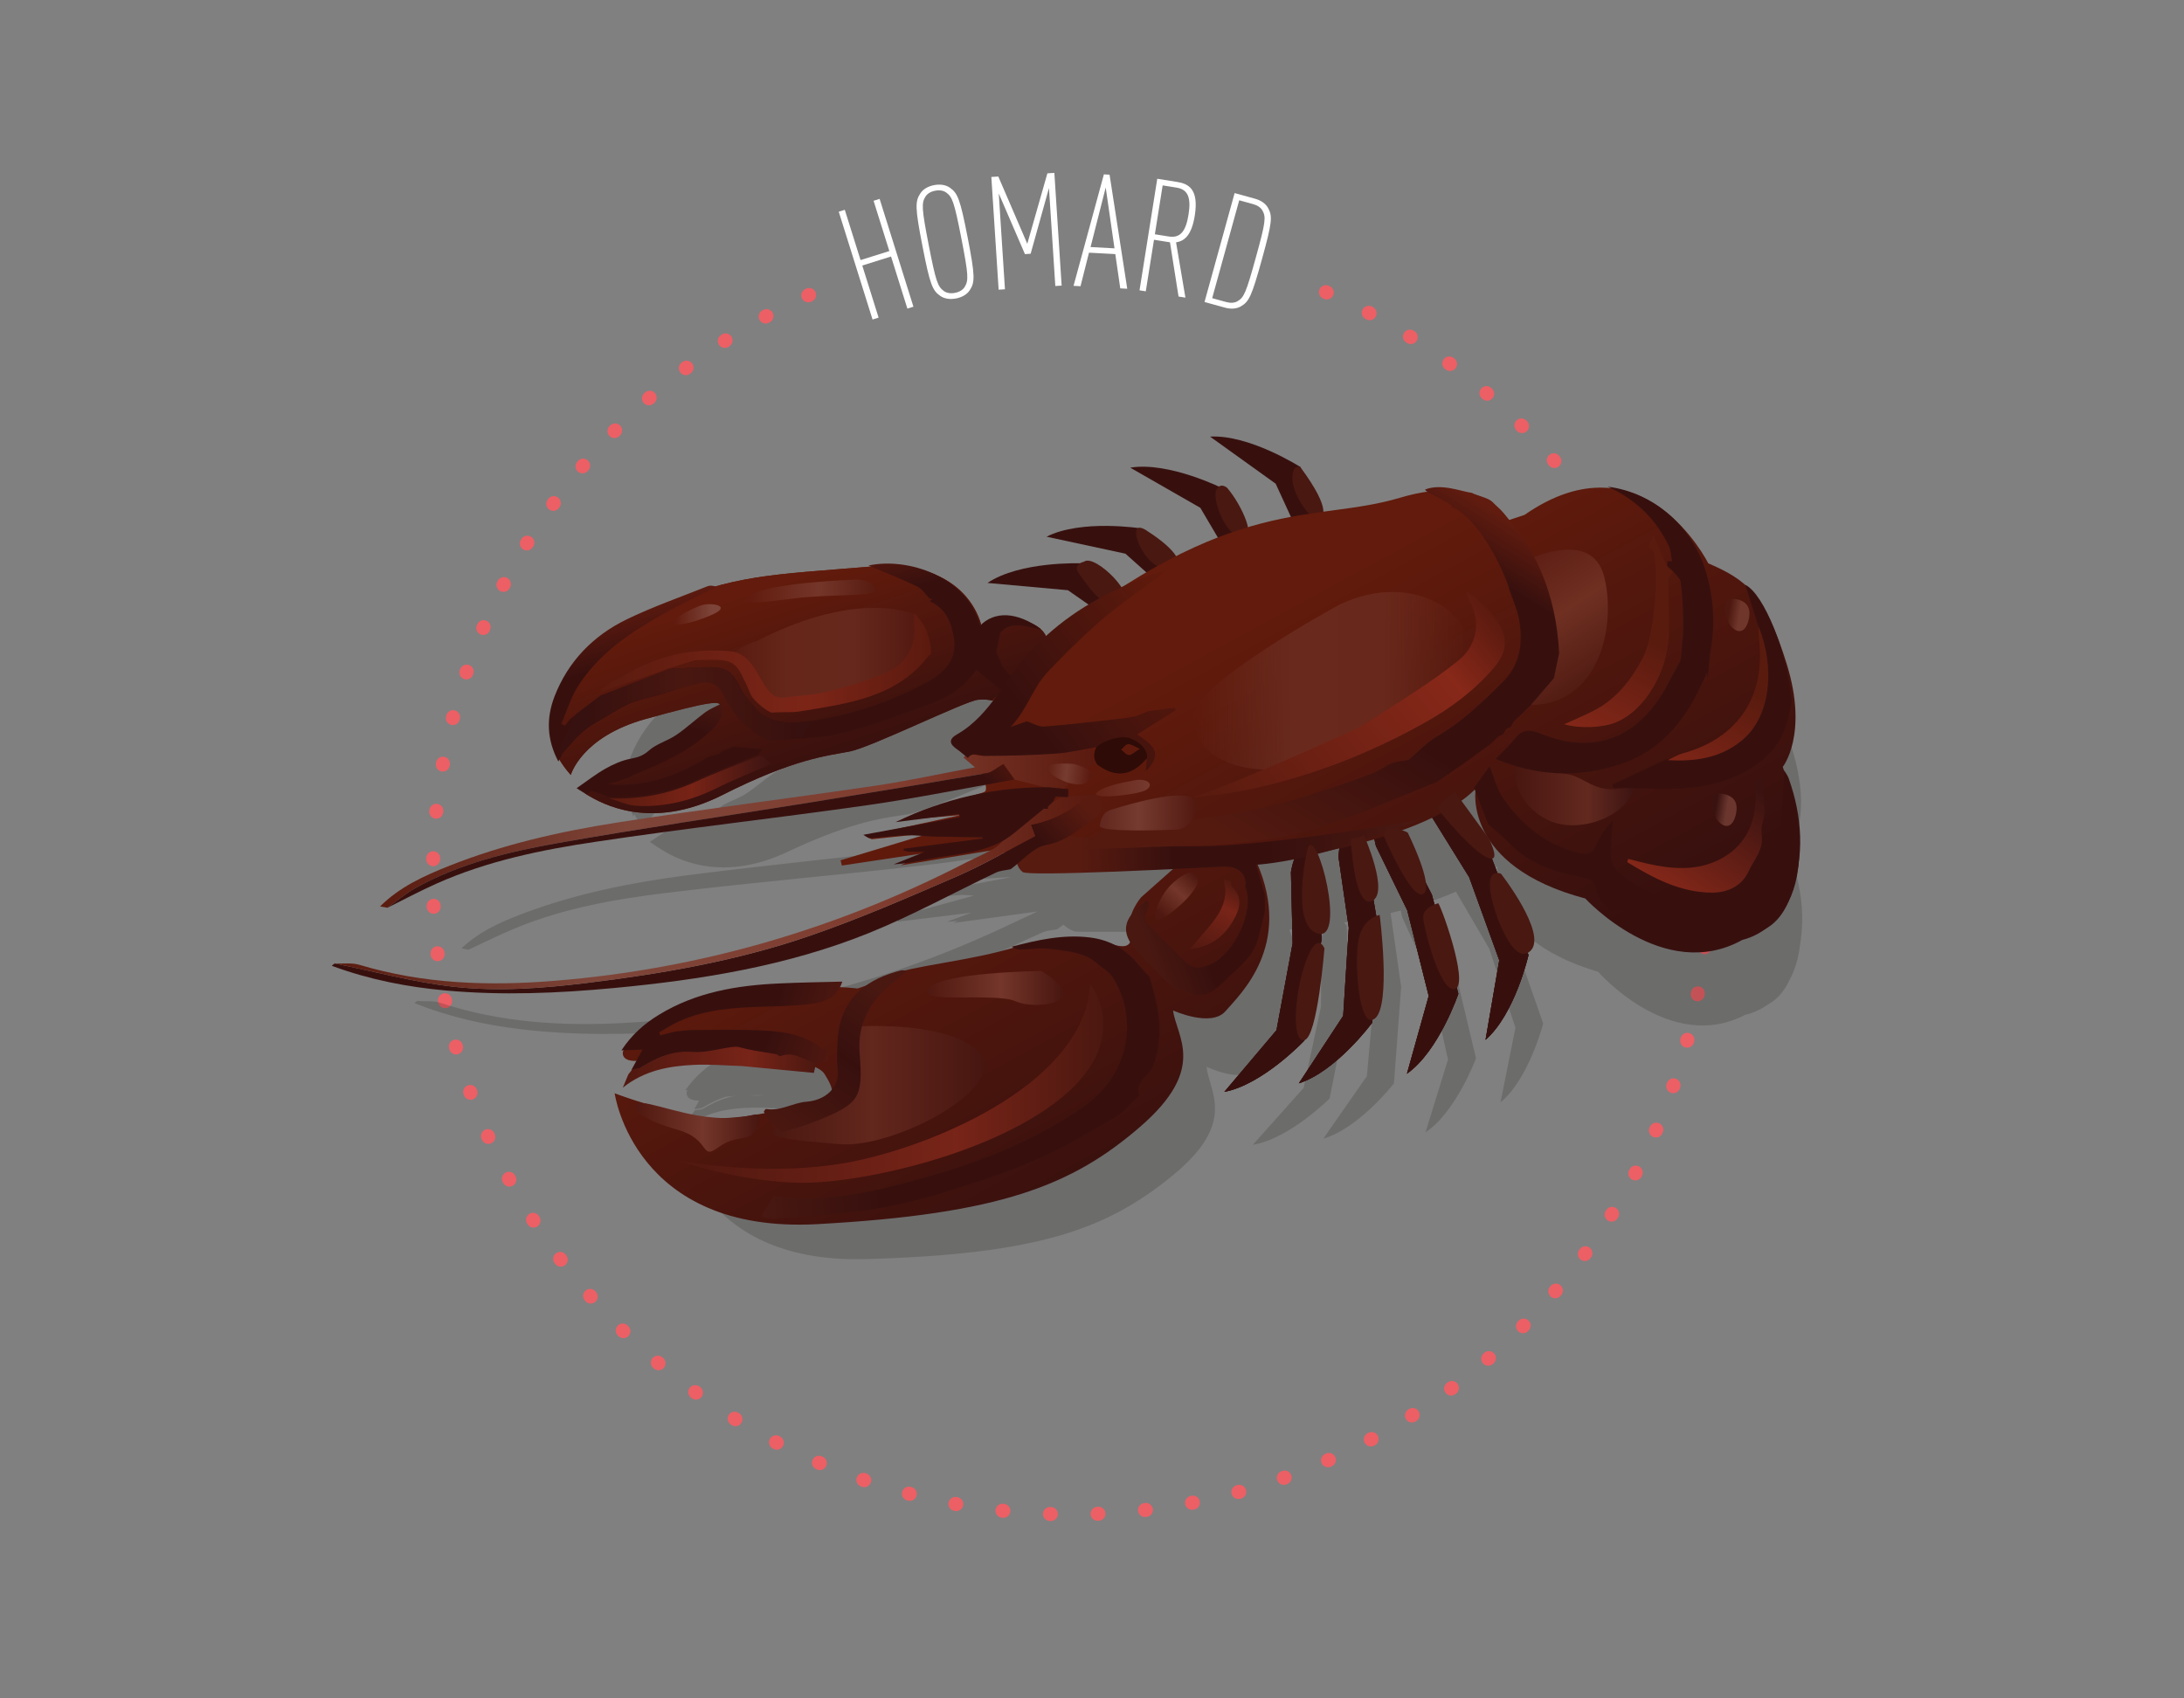 <?xml version="1.0" encoding="utf-8"?>
<!-- Generator: Adobe Illustrator 16.0.4, SVG Export Plug-In . SVG Version: 6.00 Build 0)  -->
<!DOCTYPE svg PUBLIC "-//W3C//DTD SVG 1.1//EN" "http://www.w3.org/Graphics/SVG/1.1/DTD/svg11.dtd">
<svg version="1.1" id="Calque_1" xmlns="http://www.w3.org/2000/svg" xmlns:xlink="http://www.w3.org/1999/xlink" x="0px" y="0px"
	 width="234px" height="182px" viewBox="0 0 234 182" enable-background="new 0 0 234 182" xml:space="preserve">
<rect x="0" y="0" width="234" height="182" fill="#808080" stroke="none"/>
<g id="homard">
	
		<path fill="none" stroke="#EC5F65" stroke-width="1.5" stroke-linecap="round" stroke-linejoin="round" stroke-miterlimit="10" stroke-dasharray="0.1,5" d="
		M86.691,31.607c-23.762,10.7-40.305,34.588-40.305,62.34c0,37.738,30.594,68.333,68.334,68.333
		c37.739,0,68.333-30.595,68.333-68.335c0-28.8-17.818-53.441-43.033-63.496"/>
	<g>
		<g>
			<g>
				<path fill="#FFFFFF" d="M97.219,33.07l-1.75-5.583l-3.083,0.967l1.75,5.582l-0.649,0.204l-3.622-11.555l0.649-0.202l1.689,5.387
					l3.083-0.967l-1.689-5.387l0.649-0.204l3.621,11.555L97.219,33.07z"/>
				<path fill="#FFFFFF" d="M103.91,31.089c-0.292,0.455-0.82,0.766-1.471,0.893c-0.65,0.127-1.257,0.038-1.698-0.274
					c-0.841-0.581-1.104-1.223-1.904-5.326c-0.8-4.103-0.796-4.797-0.235-5.65c0.292-0.455,0.82-0.767,1.471-0.893
					c0.651-0.127,1.257-0.037,1.699,0.274c0.84,0.581,1.104,1.223,1.904,5.325C104.474,29.542,104.471,30.235,103.91,31.089z
					 M101.388,20.637c-0.302-0.218-0.715-0.293-1.199-0.199c-0.484,0.095-0.838,0.32-1.036,0.636
					c-0.42,0.688-0.42,1.224,0.351,5.178c0.771,3.953,0.972,4.451,1.62,4.932c0.302,0.218,0.715,0.293,1.199,0.198
					c0.484-0.094,0.838-0.318,1.036-0.634c0.42-0.688,0.419-1.226-0.351-5.179C102.236,21.614,102.035,21.117,101.388,20.637z"/>
				<path fill="#FFFFFF" d="M113.069,30.649l-0.679-10.501l-1.964,7.044l-0.611,0.04l-2.805-6.498l0.664,10.265l-0.678,0.044
					l-0.781-12.079l0.746-0.049l3.106,7.21l2.153-7.55l0.747-0.048l0.781,12.078L113.069,30.649z"/>
				<path fill="#FFFFFF" d="M120.029,30.902l-0.533-3.673l-2.818-0.152l-0.909,3.595l-0.747-0.041l3.251-11.946l0.609,0.034
					l1.895,12.224L120.029,30.902z M118.469,20.092l-1.623,6.382l2.564,0.139L118.469,20.092z"/>
				<path fill="#FFFFFF" d="M126.273,31.776l-0.918-5.811l-1.713-0.272l-0.879,5.524l-0.671-0.106l1.9-11.955l2.116,0.337
					c1.175,0.187,2.365,0.703,1.904,3.608c-0.315,1.98-1.02,2.729-2.006,2.865l1.002,5.927L126.273,31.776z M126.064,20.105
					l-1.494-0.238l-0.834,5.238l1.494,0.238c1.26,0.201,1.834-0.604,2.112-2.35C127.621,21.248,127.323,20.306,126.064,20.105z"/>
				<path fill="#FFFFFF" d="M132.945,32.835c-0.459,0.262-1.055,0.31-1.693,0.133l-2.197-0.606l3.225-11.671l2.197,0.607
					c0.64,0.177,1.125,0.523,1.385,0.982c0.494,0.895,0.447,1.518-0.653,5.5C134.107,31.763,133.83,32.322,132.945,32.835z
					 M135.258,22.555c-0.178-0.314-0.52-0.549-0.994-0.681l-1.49-0.411l-2.898,10.489l1.491,0.411
					c0.476,0.132,0.889,0.104,1.202-0.072c0.711-0.404,0.935-0.89,1.984-4.692C135.604,23.797,135.661,23.266,135.258,22.555z"/>
			</g>
		</g>
		<path opacity="0.2" fill="#1E1E1C" enable-background="new    " d="M191.7,105.088c0.559-1.012,0.993-2.303,1.175-3.936
			c0.473-2.869,0.162-5.754-0.775-8.627c-0.072-0.229-0.228-0.442-0.427-0.806c-0.004,0.027-0.005,0.054-0.007,0.078
			c-0.043-0.143-0.08-0.28-0.127-0.428c0,0,2.697-3.182,0.689-10.363c-0.379-1.355-0.754-2.505-1.133-3.493
			c-0.838-2.327-1.892-4.157-2.847-4.651c0.004,0.011,0.006,0.024,0.011,0.032c-1.021-0.963-2.205-1.613-3.688-2.301
			c0,0-1.232-2.658-3.68-4.898c-0.123-0.119-0.248-0.227-0.377-0.334c-0.213-0.184-0.438-0.361-0.666-0.533
			c-0.343-0.26-0.695-0.495-1.064-0.714c-0.049-0.031-0.1-0.061-0.148-0.089c-1.228-0.712-2.57-1.232-4.007-1.456
			c0.108,0.055,0.21,0.117,0.315,0.172c-2.465-0.339-5.398,0.229-8.803,2.459l-1.631,0.495c0,0-0.768-1.715-3.199-2.637
			c-0.146-0.073-0.293-0.15-0.438-0.234c-0.024,0.019-0.056,0.037-0.082,0.054c-1.658-0.496-3.981-0.616-7.203,0.251
			c-2.649,0.714-5.237,0.906-8.086,1.232l-1.896-4.634c0,0-5.068-3.428-9.018-3.303l6.494,4.936l1.448,3.399
			c-1.442,0.229-2.974,0.541-4.62,0.995l-2.156-4.047c0,0-5.396-2.897-9.316-2.363l6.967,4.247l1.689,3.05
			c-1.432,0.507-2.957,1.141-4.582,1.921l-3.134-3.052c0,0-6.019-1.117-9.589,0.581l7.926,1.929l2.065,1.948
			c-0.948,0.52-1.929,1.089-2.944,1.715l-3.691-2.814c0,0-6.108-0.383-9.446,1.73l8.104,0.958l2.432,1.795
			c-1.482,0.991-3.034,2.089-4.674,3.325c0,0,0.062-0.622-0.632-1.272c0.012,0,0.023,0.003,0.035,0.005
			c-0.064-0.051-0.129-0.085-0.191-0.131c-0.12-0.101-0.256-0.196-0.418-0.291c-2.053-1.354-4.033-1.423-5.412-0.175
			c-0.164-0.736-0.977-3.431-4.16-5.021c-2.244-1.255-4.959-1.682-7.05-1.278c0.079,0.037,0.176,0.079,0.257,0.115
			c-0.032,0.004-0.061,0.001-0.096,0.003c-7.266,0.41-11.212,0.452-15.711,1.586c-0.293-0.104-0.557-0.136-0.786-0.05
			c-2.765,1.021-5.6,1.922-8.282,3.14c-3.41,1.55-6,4.067-7.471,7.581c-0.888,2.141-0.916,4.305,0.213,6.577
			c0.047-0.086,0.074-0.138,0.111-0.207c0.295,0.533,0.654,1.066,1.107,1.601c0,0,1.164-3.804,7.674-5.438
			c5.334-1.332,7.377-1.684,7.571-1.284c-0.544,0.259-1.053,0.459-1.489,0.759c-1.021,0.713-1.954,1.552-3.002,2.217
			c-0.887,0.57-2.016,0.826-2.798,1.494c-0.597,0.511-1.124,0.654-1.833,0.77c-0.91,0.141-1.811,0.523-2.627,0.953
			c-1.021,0.547-1.961,1.248-2.949,1.888c0.186,0.124,0.587,0.393,0.989,0.655l0.006-0.004c0.046,0.035,0.089,0.069,0.146,0.104
			c1.32,0.815,6.175,3.815,13.571,0.332c7.393-3.493,10.758-3.681,12.973-4.047c2.205-0.367,11.779-4.775,13.103-4.875
			c1.323-0.096,1.944,0.329,1.944,0.329s-1.564,1.262-2.766,2.294c-0.439,0.278-0.887,0.545-1.352,0.792
			c-0.92,0.484-0.855,0.979-0.018,1.564c0.273,0.188,0.52,0.419,0.77,0.646c-0.063,0.047-0.125,0.104-0.184,0.178
			c0.317,0.285,0.627,0.568,1.119,1.011c-3.538,0.56-6.812,1.185-10.11,1.584c-8.729,1.046-17.481,1.897-26.198,3.015
			c-5.824,0.752-11.598,1.898-17.141,3.938c-2.534,0.933-5.022,1.986-7.03,3.891c0.245,0.049,0.486,0.104,0.727,0.148v0.01
			c1.697-0.781,3.362-1.627,5.081-2.331c5.182-2.138,10.667-3.106,16.168-3.772c9.15-1.125,18.348-1.895,27.508-2.947
			c4.025-0.463,8.025-1.118,12.03-1.741c0.044,0.318,0.04,0.589-0.079,0.688c-0.063,0.053-0.32,0.131-0.689,0.232
			c-2.883,0.508-5.697,1.377-8.445,2.609c1.214-0.125,2.417-0.241,3.625-0.363l2.853-0.164c0,0.007,0.003,0.012,0.003,0.021
			l-5.399,1.018c-1.433,0.223-2.878,0.447-4.371,0.676c0.077,0.043,0.123,0.076,0.181,0.114l-0.012,0.003l0.111,0.059
			c0.076,0.051,0.154,0.083,0.211,0.115l0.352,0.188l3.771-0.293c0.429,0.013,0.857,0.037,1.287,0.078l-8.262,2.258l0.117,0.535
			l7.866-0.963c-0.94,0.346-1.793,0.658-2.622,0.973c0.411-0.01,0.814-0.062,1.218-0.104l-0.517,0.236l8.986-1.23
			c-0.745,0.378-1.524,0.705-2.275,1.067c-13.281,6.404-27.27,10.079-41.986,10.874c-6.65,0.362-13.255-0.039-19.669-2.147
			c-0.773-0.261-1.673-0.144-2.513-0.207c-0.103,0.067-0.198,0.133-0.297,0.201c0.037,0.022,0.07,0.042,0.103,0.064
			c3.662,1.458,7.454,2.312,11.361,2.77c5.669,0.67,11.331,0.59,17.001,0.21c8.812-0.588,17.533-1.756,25.848-4.843
			c4.439-1.65,8.674-3.84,13.016-5.762c0.463-0.208,1.015-0.215,1.518-0.312c0.226-0.154,0.449-0.326,0.671-0.505
			c0.479,0.401,1.007,0.729,1.448,0.748c1.197,0.049,14.526-0.01,14.526-0.01l-3.519,2.954c0,0-0.685,0.753-1.038,1.738
			c-0.689,0.871-0.768,1.758-0.207,2.754c-0.22,0.468-0.773,0.517-1.613,0.246c-0.731-0.399-1.547-0.678-2.472-0.817
			c-2.7-0.396-5.276,0.123-7.896,0.723c0.062,0.041,0.127,0.068,0.188,0.104c-3.689,1.018-8.352,1.425-11.057,2.016
			c-0.146-0.029-0.271-0.052-0.375-0.029c-1.299,0.287-2.551,0.743-3.617,1.463c-0.555,0.184-0.863,0.258-0.863,0.258
			s-0.298-0.078-1.747-0.185c0.098-0.171,0.185-0.358,0.26-0.565c-2.183,0-4.262-0.025-6.333,0.014
			c-4.295,0.07-8.48,0.645-12.29,2.838c-1.503,0.86-2.815,1.959-3.886,3.495c0.09,0,0.162-0.002,0.251-0.004
			c-0.029,0.042-0.062,0.077-0.089,0.118c0,0-0.318,0.986,1.314,0.994c-0.18,0.313-0.35,0.61-0.521,0.906
			c0.317-0.057,0.678-0.029,0.94-0.187c0.804-0.472,1.604-0.875,2.451-1.138c0.318-0.037,0.659-0.067,1.031-0.095
			c-1.228,0.198-2.329,0.712-3.438,1.36c-0.259,0.154-0.625,0.131-0.938,0.186l0.035,0.014c-0.137,0.158-0.27,0.32-0.402,0.48
			c-0.203,0.443-0.4,0.885-0.594,1.328c2.217-1.68,4.711-2.059,7.26-2.105c1.604-0.034,3.217,0.16,4.82,0.25
			c2.372,0.289,4.746,0.578,7.254,0.89c0.047-0.195,0.119-0.47,0.193-0.761c0.432,0.223,0.748,0.462,0.9,0.722
			c0.432,0.744,0.646,1.229,0.672,1.588c-0.611,0.696-1.562,1.103-2.578,1.146c-1.346,0.056-2.641,0.914-4.1,0.623
			c-0.07-0.018-0.162,0.166-0.244,0.252c0.027,0.055,0.054,0.107,0.08,0.164c-2.514,0.42-5.443,0.65-7.99-0.054
			c-4.354-1.198-7.105-2.364-7.105-2.364s1.558,14.295,20.114,13.779c18.546-0.514,25.865-3.213,32.874-8.943
			c7.011-5.73,3.92-8.989,3.653-11.672c0,0,3.806,1.863,5.306,0.209c1.5-1.651,6.994-6.424,3.567-14.895
			c0,0,1.554-0.125,3.867-0.457c-0.318,0.686-0.455,1.497-0.455,1.497l-0.023,7.198l-1.868,8.729l-5.435,6.081
			c3.904-0.626,8.226-4.96,8.226-4.96l2.015-10.172l-0.176-8.321c-0.1-0.144-0.195-0.255-0.292-0.363
			c0.795-0.133,1.642-0.287,2.517-0.465c-0.094,0.485-0.111,0.891-0.111,0.891l0.842,7.152l-0.804,8.888l-4.667,6.694
			c3.808-1.093,7.57-5.916,7.57-5.916l0.772-10.343l-1.132-7.915c0.363-0.087,0.729-0.183,1.096-0.277
			c0.062,0.408,0.143,0.713,0.143,0.713l2.979,6.556l1.932,8.712l-2.41,7.797c3.289-2.191,5.41-7.938,5.41-7.938l-2.404-10.092
			l-3.131-6.481c1.174-0.379,2.315-0.806,3.386-1.284l3.567,6.109l2.809,8.474l-1.6,8.001c3.051-2.523,4.572-8.447,4.572-8.447
			l-3.418-9.795l-3.475-5.627c0.715-0.445,1.359-0.924,1.91-1.438c0.022,0.058,0.043,0.11,0.063,0.17
			c-0.147,1.353-0.246,7.888,10.81,11.139c0,0,7.678,8.845,15.763,4.607c0,0,1.178-0.195,2.483-1.134
			C190.484,107.045,191.188,106.158,191.7,105.088z M80.604,117.375c-0.081-0.007-0.159-0.007-0.24-0.012
			c0.499-0.01,1.012-0.012,1.551-0.004C81.474,117.4,81.037,117.422,80.604,117.375z M89.377,118.027
			c0.033,0.006,0.063,0.013,0.094,0.018l0,0C89.445,118.057,89.411,118.046,89.377,118.027z"/>
		<g>
			<g>
				<path fill="#37100E" d="M145.477,68.737l-1.738-8.646l-4.434-10.062c0,0-5.47-3.485-9.652-3.24l7.027,5.045l3.949,8.604
					l1.686,7.439C142.312,67.877,144.044,72.147,145.477,68.737z"/>
				<path fill="#37100E" d="M139.083,70.334l-2.61-8.426l-5.433-9.555c0,0-5.804-2.917-9.942-2.238l7.506,4.301l4.811,8.154
					l2.438,7.229C135.85,69.799,138.008,73.873,139.083,70.334z"/>
				<path fill="#37100E" d="M135.396,71.309l-5.041-7.233l-8.082-7.451c0,0-6.412-1.013-10.146,0.888l8.454,1.82l7.055,6.304
					l4.521,6.146C132.156,71.783,135.453,75.006,135.396,71.309z"/>
				<path fill="#37100E" d="M130.561,73.359l-5.875-6.571l-8.923-6.425c0,0-6.484-0.233-9.961,2.105l8.617,0.78l7.762,5.414
					l5.223,5.559C127.402,74.221,131.059,77.027,130.561,73.359z"/>
				<path fill="#491811" d="M139.305,50.029c0,0-0.908-0.336-0.826,1.414c0.084,1.75,2.082,4.333,2.666,4.25
					S142.881,54.865,139.305,50.029z"/>
				<path fill="#491811" d="M131.479,52.276c0,0-0.75-0.667-1.166,0.25c-0.418,0.917,0.834,4.666,2.666,5.083
					C134.812,58.026,133.062,54.11,131.479,52.276z"/>
				<path fill="#491811" d="M122.979,56.943c0,0-1.166-0.917-1.25,0.083s1.418,4.083,3.5,3.917
					C127.312,60.777,125.979,58.859,122.979,56.943z"/>
				<path fill="#491811" d="M116.145,60.193c0,0-1.334,0.25-0.5,1.333s2.5,3.917,4.5,3.25S117.311,59.276,116.145,60.193z"/>
				<path fill="#37100E" d="M155.036,84.684l4.834,7.375l3.899,10.283c0,0-1.438,6.322-4.603,9.084l1.468-8.525l-3.222-8.897
					l-4.021-6.486C153.393,87.516,151.626,83.257,155.036,84.684z"/>
				<path fill="#37100E" d="M155.036,84.684l4.834,7.375l3.899,10.283c0,0-1.438,6.322-4.603,9.084l1.468-8.525l-3.222-8.897
					l-4.021-6.486C153.393,87.516,151.626,83.257,155.036,84.684z"/>
				<path fill="#37100E" d="M155.036,84.684l4.834,7.375l3.899,10.283c0,0-1.438,6.322-4.603,9.084l1.468-8.525l-3.222-8.897
					l-4.021-6.486C153.393,87.516,151.626,83.257,155.036,84.684z"/>
				<path fill="#37100E" d="M149.363,88.035l4.051,7.832l2.84,10.623c0,0-2.085,6.15-5.509,8.568l2.33-8.332l-2.298-9.177
					l-3.346-6.863C147.434,90.688,146.117,86.274,149.363,88.035z"/>
				<path fill="#37100E" d="M149.363,88.035l4.051,7.832l2.84,10.623c0,0-2.085,6.15-5.509,8.568l2.33-8.332l-2.298-9.177
					l-3.346-6.863C147.434,90.688,146.117,86.274,149.363,88.035z"/>
				<path fill="#37100E" d="M149.363,88.035l4.051,7.832l2.84,10.623c0,0-2.085,6.15-5.509,8.568l2.33-8.332l-2.298-9.177
					l-3.346-6.863C147.434,90.688,146.117,86.274,149.363,88.035z"/>
				<path fill="#37100E" d="M146.051,89.928l1.487,8.691l-0.521,10.98c0,0-3.854,5.223-7.854,6.49l4.749-7.23l0.599-9.439
					l-1.097-7.559C143.415,91.861,143.497,87.256,146.051,89.928z"/>
				<path fill="#37100E" d="M146.051,89.928l1.487,8.691l-0.521,10.98c0,0-3.854,5.223-7.854,6.49l4.749-7.23l0.599-9.439
					l-1.097-7.559C143.415,91.861,143.497,87.256,146.051,89.928z"/>
				<path fill="#37100E" d="M146.051,89.928l1.487,8.691l-0.521,10.98c0,0-3.854,5.223-7.854,6.49l4.749-7.23l0.599-9.439
					l-1.097-7.559C143.415,91.861,143.497,87.256,146.051,89.928z"/>
				<path fill="#37100E" d="M141.172,91.855l0.428,8.815l-1.844,10.836c0,0-4.453,4.72-8.574,5.496l5.584-6.604l1.728-9.305
					l-0.179-7.629C138.314,93.467,138.951,88.9,141.172,91.855z"/>
				<path fill="#37100E" d="M141.172,91.855l0.428,8.815l-1.844,10.836c0,0-4.453,4.72-8.574,5.496l5.584-6.604l1.728-9.305
					l-0.179-7.629C138.314,93.467,138.951,88.9,141.172,91.855z"/>
				<path fill="#37100E" d="M141.172,91.855l0.428,8.815l-1.844,10.836c0,0-4.453,4.72-8.574,5.496l5.584-6.604l1.728-9.305
					l-0.179-7.629C138.314,93.467,138.951,88.9,141.172,91.855z"/>
				
					<linearGradient id="SVGID_1_" gradientUnits="userSpaceOnUse" x1="145.418" y1="57.961" x2="118.418" y2="107.585" gradientTransform="matrix(1 0 0 -1 0 183)">
					<stop  offset="0.175" style="stop-color:#37100E"/>
					<stop  offset="1" style="stop-color:#621B0C"/>
				</linearGradient>
				<path fill="url(#SVGID_1_)" d="M65.856,117.154c0,0,2.063,15.102,21.717,14.025c19.634-1.08,27.313-4.152,34.575-10.425
					c7.266-6.274,3.896-9.644,3.537-12.473c0,0,4.088,1.862,5.629,0.067c1.541-1.798,7.226-7.012,3.354-15.889
					c0,0,17.415-1.868,23.44-7.938c0,0-1.467,8.265,11.746,11.763c0,0,8.393,9.151,16.84,4.429c0,0,10.021-1.91,4.316-18.534
					c0,0,2.766-3.449,0.432-11.002c-2.334-7.556-4.358-9.062-8.416-10.812c0,0-6.965-14.027-19.687-5.187l-1.713,0.57
					c0,0-2.433-5.153-11.649-2.402c-9.219,2.749-17.817-0.542-37.791,15.391c0,0,0.149-1.596-2.848-2.344
					c-2.999-0.75-4.168,0.775-4.168,0.775s-1.256-7.343-11.936-6.45c-10.678,0.891-14.581,0.839-22.615,4.309
					c-8.026,3.479-15.657,11.129-9.465,18.015c0,0,1.125-4.067,7.978-5.985c6.84-1.909,8.548-2.132,7.871-1.187
					c-0.67,0.947-10.282,6.425-11.903,7.023c-1.619,0.598-3.52,1.509-2.096,2.339c1.422,0.824,6.656,3.866,14.39-0.039
					c7.735-3.914,11.297-4.211,13.635-4.663c2.326-0.452,12.342-5.399,13.746-5.544c1.397-0.139,2.067,0.293,2.067,0.293
					s-3.711,3.165-4.205,3.829c-0.498,0.662-0.967,0.435,0.131,1.333c1.108,0.894,2.321,1.932,2.321,1.932s0.843,2.112,0.448,2.448
					c-0.392,0.34-7.614,1.91-8.654,3.035l6.067-0.516l-10.283,2.23l0.729,0.365l6.332-0.67l-9.666,2.926l0.138,0.562l9.025-1.355
					l-2.724,1.334l10.811-1.779c0,0,1.951,2.359,3.218,2.381c1.267,0.02,15.397-0.428,15.397-0.428l-3.646,3.232
					c0,0-1.562,1.769-1.182,3.479c0.366,1.712-0.349,2.075-1.889,1.575c-1.542-0.495-5.312-1.36-10.161,0.216
					c-4.851,1.575-11.629,2.089-13.755,3.131c-2.127,1.039-3.451,1.392-3.451,1.392s-0.73-0.179-5.471-0.24
					c-4.743-0.063-15.885,0.674-19.621,6.979c0,0-0.519,1.707,3.304,0.706c3.821-1.001,16.875-0.573,18.294,1.724
					c1.421,2.297,0.949,2.388-1.765,3.067c-2.716,0.681-8.489,2.435-13.129,1.283C68.809,118.312,65.856,117.154,65.856,117.154z"/>
				
					<linearGradient id="SVGID_2_" gradientUnits="userSpaceOnUse" x1="89.728" y1="96.376" x2="82.103" y2="119.999" gradientTransform="matrix(1 0 0 -1 0 183)">
					<stop  offset="0.175" style="stop-color:#37100E"/>
					<stop  offset="1" style="stop-color:#621B0C"/>
				</linearGradient>
				<path fill="url(#SVGID_2_)" d="M77.396,85.197c7.735-3.914,11.297-4.211,13.635-4.663c2.326-0.452,12.342-5.399,13.746-5.544
					c0.671-0.066,1.17-0.001,1.512,0.085c1.378-1.378,4.12-4.439,5.021-5.341c0.342-0.342,0.62-0.801,0.85-1.273
					c-0.105-0.491-0.598-1.51-2.819-2.065c-2.999-0.75-4.168,0.775-4.168,0.775s-1.256-7.343-11.936-6.45
					c-10.678,0.891-14.581,0.839-22.615,4.309c-8.026,3.479-15.657,11.129-9.465,18.015c0,0,1.125-4.067,7.978-5.985
					c6.84-1.909,8.548-2.132,7.871-1.187c-0.67,0.947-10.282,6.425-11.903,7.023c-1.619,0.598-3.52,1.509-2.096,2.339
					C64.429,86.061,69.663,89.103,77.396,85.197z"/>
				
					<linearGradient id="SVGID_3_" gradientUnits="userSpaceOnUse" x1="78.615" y1="112.498" x2="98.372" y2="112.498" gradientTransform="matrix(1 0 0 -1 0 183)">
					<stop  offset="0" style="stop-color:#591B10"/>
					<stop  offset="0.29" style="stop-color:#66271A"/>
					<stop  offset="0.653" style="stop-color:#66281C"/>
					<stop  offset="1" style="stop-color:#531911"/>
				</linearGradient>
				<path fill="url(#SVGID_3_)" d="M81.123,68.672c0,0-3,0.875-2.438,1.938s1.812,5.875,6.062,5.188s12-1.688,13-4.562
					s0.5-5.312,0.5-5.312S92.311,62.922,81.123,68.672z"/>
				
					<linearGradient id="SVGID_4_" gradientUnits="userSpaceOnUse" x1="115.435" y1="91.852" x2="151.267" y2="92.852" gradientTransform="matrix(1 0 0 -1 0 183)">
					<stop  offset="0" style="stop-color:#581B10"/>
					<stop  offset="0.286" style="stop-color:#37100E"/>
					<stop  offset="0.571" style="stop-color:#37100E"/>
					<stop  offset="1" style="stop-color:#4A1811"/>
				</linearGradient>
				<path fill="url(#SVGID_4_)" d="M114.394,89.525c0,0,7.667,1.168,14.084,1.168c6.416,0,21.666-2.334,23.582-2.918
					c1.918-0.582-10.166,4.5-17.832,4.918c-7.668,0.416-24.084,1.25-24.667,0.75s-0.583-1-0.583-1S111.727,88.859,114.394,89.525z"
					/>
				
					<linearGradient id="SVGID_5_" gradientUnits="userSpaceOnUse" x1="82.793" y1="66.71" x2="105.495" y2="66.71" gradientTransform="matrix(1 0 0 -1 0 183)">
					<stop  offset="0" style="stop-color:#4A1811"/>
					<stop  offset="0.468" style="stop-color:#62271D"/>
					<stop  offset="1" style="stop-color:#471610"/>
				</linearGradient>
				<path fill="url(#SVGID_5_)" d="M92.061,109.984c0,0,10.125-0.625,13,3s-9.25,10.125-15.125,9.625s-9.5-0.75-5.375-2.5
					s6.375-3.125,6.5-4.5S91.311,109.609,92.061,109.984z"/>
				
					<linearGradient id="SVGID_6_" gradientUnits="userSpaceOnUse" x1="162.228" y1="97.861" x2="175.062" y2="97.861" gradientTransform="matrix(1 0 0 -1 0 183)">
					<stop  offset="0" style="stop-color:#481610"/>
					<stop  offset="0.613" style="stop-color:#62291F"/>
					<stop  offset="1" style="stop-color:#3D1412"/>
				</linearGradient>
				<path fill="url(#SVGID_6_)" d="M162.229,82.859c0,0,0.166,3.332,3.584,5c3.416,1.666,8.834-0.5,9.25-3.666
					c-4.168,1.25-4.918-0.917-7.25-1.25C165.479,82.61,162.729,80.693,162.229,82.859z"/>
				
					<linearGradient id="SVGID_7_" gradientUnits="userSpaceOnUse" x1="161.744" y1="124.007" x2="171.62" y2="109.005" gradientTransform="matrix(1 0 0 -1 0 183)">
					<stop  offset="0" style="stop-color:#5A1A11"/>
					<stop  offset="0.481" style="stop-color:#6F3022"/>
					<stop  offset="1" style="stop-color:#4C1810"/>
				</linearGradient>
				<path fill="url(#SVGID_7_)" d="M163.229,60.193c0,0,7.332-3.833,8.666,1.667s-0.729,13.694-7.863,13.68
					C165.811,68.484,163.229,60.193,163.229,60.193z"/>
				
					<linearGradient id="SVGID_8_" gradientUnits="userSpaceOnUse" x1="127.853" y1="110.042" x2="157.398" y2="110.042" gradientTransform="matrix(1 0 0 -1 0 183)">
					<stop  offset="0" style="stop-color:#692A1D;stop-opacity:0"/>
					<stop  offset="0.364" style="stop-color:#692A1D"/>
					<stop  offset="0.689" style="stop-color:#68281B"/>
					<stop  offset="1" style="stop-color:#68281B;stop-opacity:0"/>
				</linearGradient>
				<path fill="url(#SVGID_8_)" d="M143.395,64.859c0,0-15,8.167-15.5,11.667s3.5,7,11.5,5.667s15.666-6.333,17.666-11
					S151.895,60.692,143.395,64.859z"/>
				
					<linearGradient id="SVGID_9_" gradientUnits="userSpaceOnUse" x1="72.526" y1="66.917" x2="118.212" y2="66.917" gradientTransform="matrix(1 0 0 -1 0 183)">
					<stop  offset="0" style="stop-color:#4F1810"/>
					<stop  offset="0.656" style="stop-color:#782418"/>
					<stop  offset="1" style="stop-color:#4B1810"/>
				</linearGradient>
				<path fill="url(#SVGID_9_)" d="M72.526,124.336c0,0,9.923,1.984,19.06,0.092c9.139-1.895,24.747-8.65,25.202-19.01
					c0,0,4.578,5.654-2.682,11.898c-7.262,6.244-21.548,9.438-28.091,9.432C79.475,126.748,72.526,124.336,72.526,124.336z"/>
				<g>
					
						<linearGradient id="SVGID_10_" gradientUnits="userSpaceOnUse" x1="97.782" y1="106.434" x2="103.116" y2="111.184" gradientTransform="matrix(1 0 0 -1 0 183)">
						<stop  offset="0.175" style="stop-color:#37100E"/>
						<stop  offset="1" style="stop-color:#591B10"/>
					</linearGradient>
					<path fill="url(#SVGID_10_)" d="M116.604,85.172c0.359,0.035,0.869-0.06,1.059,0.15c0.28,0.305,0.507,0.852,0.437,1.232
						c-0.076,0.426-0.442,0.883-0.814,1.138c-1.617,1.123-3.029,2.461-5.198,2.853c-1.376,0.25-2.545,1.689-3.806,2.6
						c-0.53,0.121-1.116,0.142-1.6,0.375c-4.546,2.164-8.97,4.604-13.627,6.48c-8.724,3.514-17.933,4.998-27.251,5.875
						c-6,0.566-11.999,0.814-18.024,0.268c-4.154-0.371-8.198-1.168-12.118-2.606c-0.037-0.021-0.075-0.043-0.109-0.065
						c0.101-0.074,0.201-0.146,0.303-0.224c4.272,0.856,8.493,2.017,12.809,2.5c4.687,0.521,9.425,0.169,14.143-0.405
						c8.074-0.984,16.075-2.363,23.765-4.996c5.416-1.849,10.672-4.146,15.926-6.425c2.892-1.254,5.628-2.875,8.422-4.327
						c-0.197-0.507-0.322-0.849-0.456-1.204C112.899,87.908,114.899,86.828,116.604,85.172z"/>
					
						<linearGradient id="SVGID_11_" gradientUnits="userSpaceOnUse" x1="40.723" y1="94.343" x2="117.159" y2="94.343" gradientTransform="matrix(1 0 0 -1 0 183)">
						<stop  offset="0" style="stop-color:#5A1B0F"/>
						<stop  offset="0.346" style="stop-color:#7E4539"/>
						<stop  offset="0.733" style="stop-color:#803D2F"/>
						<stop  offset="1" style="stop-color:#5B1A0F"/>
					</linearGradient>
					<path fill="url(#SVGID_11_)" d="M103.241,81.188c0.526-0.704,1.166-0.214,1.788-0.214c2.541-0.011,5.093-0.069,7.635-0.244
						c1.469-0.098,2.91-0.463,4.356-0.7c0.034,0.528,0.086,1.218,0.139,1.905c-0.421,0.204-0.899,0.335-1.239,0.636
						c-0.673,0.602-1.277,1.3-1.91,1.967c-0.708-0.072-1.412-0.139-2.124-0.199c-1.062-0.27-2.131-0.537-3.186-0.802
						c-0.455-0.64-0.914-1.276-1.19-1.664c-0.774,0.443-1.229,0.887-1.748,0.973c-6.344,1.086-12.692,2.134-19.041,3.163
						c-9.045,1.454-18.11,2.771-27.133,4.367c-5.215,0.922-10.392,2.187-15.091,4.794c-1.059,0.591-2.003,1.403-3.002,2.114
						l0.001-0.011c-0.254-0.041-0.514-0.09-0.773-0.137c2.071-2.078,4.681-3.264,7.336-4.324c5.818-2.321,11.902-3.701,18.051-4.666
						c9.205-1.436,18.459-2.588,27.682-3.949c3.479-0.517,6.933-1.275,10.665-1.969C103.923,81.775,103.588,81.481,103.241,81.188z"
						/>
					
						<linearGradient id="SVGID_12_" gradientUnits="userSpaceOnUse" x1="35.851" y1="87.414" x2="116.604" y2="87.414" gradientTransform="matrix(1 0 0 -1 0 183)">
						<stop  offset="0" style="stop-color:#5A1B0F"/>
						<stop  offset="0.346" style="stop-color:#7E4539"/>
						<stop  offset="0.733" style="stop-color:#803D2F"/>
						<stop  offset="1" style="stop-color:#5B1A0F"/>
					</linearGradient>
					<path fill="url(#SVGID_12_)" d="M113.759,85.383c0.08,0.002,0.143,0.003,0.227,0c0.874-0.07,1.751-0.145,2.618-0.211
						c-1.704,1.656-3.704,2.736-6.144,3.217c0.134,0.355,0.259,0.697,0.456,1.204c-2.794,1.452-5.53,3.073-8.422,4.327
						c-5.254,2.278-10.51,4.576-15.926,6.426c-7.689,2.631-15.69,4.01-23.765,4.995c-4.718,0.574-9.456,0.927-14.143,0.405
						c-4.315-0.484-8.536-1.643-12.809-2.5c0.896,0.046,1.845-0.104,2.67,0.148c6.857,2.049,13.869,2.285,20.905,1.709
						c15.574-1.265,30.292-5.562,44.186-12.729c1.014-0.524,2.104-0.952,3.065-1.565c0.604-0.391,1.045-1.054,1.559-1.592
						c1.053-0.865,2.103-1.723,3.15-2.592c-0.001,0.121,0.006,0.24,0.009,0.36c0.142-0.114,0.29-0.228,0.428-0.345l-0.001,0.008
						c0.095-0.086,0.19-0.169,0.284-0.26l-0.011,0.012C112.646,86.064,113.201,85.725,113.759,85.383z"/>
					
						<linearGradient id="SVGID_13_" gradientUnits="userSpaceOnUse" x1="94.624" y1="109.981" x2="99.958" y2="114.731" gradientTransform="matrix(1 0 0 -1 0 183)">
						<stop  offset="0.175" style="stop-color:#37100E"/>
						<stop  offset="1" style="stop-color:#621B0C"/>
					</linearGradient>
					<path fill="url(#SVGID_13_)" d="M41.495,97.283c0.999-0.711,1.943-1.523,3.002-2.114c4.699-2.608,9.876-3.872,15.091-4.794
						c9.022-1.596,18.088-2.913,27.133-4.367c6.349-1.029,12.697-2.077,19.041-3.163c0.519-0.086,0.974-0.53,1.748-0.973
						c0.276,0.388,0.735,1.024,1.19,1.664c-5.267,0.925-10.503,1.998-15.797,2.753c-9.675,1.381-19.397,2.458-29.064,3.914
						c-5.812,0.863-11.594,2.047-17.024,4.464C45.013,95.463,43.271,96.406,41.495,97.283z"/>
					
						<linearGradient id="SVGID_14_" gradientUnits="userSpaceOnUse" x1="85.569" y1="108.402" x2="81.902" y2="122.235" gradientTransform="matrix(1 0 0 -1 0 183)">
						<stop  offset="0.14" style="stop-color:#37100E"/>
						<stop  offset="0.571" style="stop-color:#37100E"/>
						<stop  offset="1" style="stop-color:#5F1B0F"/>
					</linearGradient>
					<path fill="url(#SVGID_14_)" d="M82.471,79.354c-2.285-0.904-3.742-2.651-4.853-4.761c-0.503-1.192-1.533-1.8-2.799-1.465
						c-1.323,0.339-2.616,0.826-3.915,1.247c-0.17,0.054-0.338,0.098-0.504,0.137c-0.557,0.148-1.104,0.284-1.659,0.436
						c-0.397,0.119-0.804,0.244-1.19,0.403c-0.399,0.17-0.778,0.371-1.152,0.576c-0.254,0.142-0.505,0.299-0.75,0.45
						c-1.036,0.639-2.137,1.182-3.07,1.939c-0.867,0.686-1.544,1.602-2.307,2.417c-0.118,0.229-0.238,0.463-0.447,0.871
						c-1.261-2.374-1.294-4.668-0.416-6.964c1.458-3.766,4.134-6.506,7.699-8.249c2.811-1.368,5.787-2.403,8.689-3.565
						c0.269-0.109,0.581-0.082,0.943,0.057c-1.82,0.928-3.688,1.794-5.473,2.791c-3.605,2.016-7.067,4.28-9.334,7.857
						c-0.778,1.231-1.21,2.685-1.79,4.037c0.124,0.069,0.258,0.135,0.387,0.199c0.186-0.232,0.359-0.473,0.549-0.708
						c1.092-0.826,2.187-1.66,3.271-2.485c2.491-0.974,4.979-1.93,7.462-2.897c1.399-0.062,2.79-0.166,4.188-0.175
						c1.9-0.01,2.531,0.57,3.37,2.284c0.47,0.959,1.321,1.729,2.002,2.584c0.248,0.139,0.497,0.287,0.735,0.425
						c1.727,0.941,3.586,0.672,5.346,0.378c4.221-0.714,8.28-2.086,12.031-4.157c1.725-0.96,3.101-2.366,2.718-4.667
						c-0.28-1.695-0.896-3.167-2.59-3.931c0.096-0.073,0.19-0.142,0.287-0.213c-0.093-0.022-0.19-0.046-0.289-0.066l0.01,0.031
						c-0.456-0.459-0.828-1.085-1.385-1.342c-1.812-0.861-3.697-1.597-5.176-2.225c4.105-0.911,10.62,1.143,11.938,6.459
						c1.56-1.623,4.01-1.502,6.521,0.351c-1.511-0.149-3.047-1.028-4.354,0.392c-0.14,0.695-0.287,1.387-0.416,2.08
						c0.233,0.537,0.468,1.081,0.702,1.614c0.25,0.285,0.496,0.56,0.776,0.875c0.258-0.099,0.58-0.22,0.907-0.344
						c-0.636,0.641-1.271,1.286-1.9,1.93c-0.835-0.689-1.662-1.376-2.64-2.192c-1.217,1.881-3.148,3.067-5.344,3.841
						c-3.049,1.069-6.068,2.265-9.198,2.998C87.6,79.18,85.011,79.127,82.471,79.354z"/>
					
						<linearGradient id="SVGID_15_" gradientUnits="userSpaceOnUse" x1="110.794" y1="68.455" x2="80.294" y2="66.08" gradientTransform="matrix(1 0 0 -1 0 183)">
						<stop  offset="0.14" style="stop-color:#37100E"/>
						<stop  offset="0.571" style="stop-color:#37100E"/>
						<stop  offset="1" style="stop-color:#491811"/>
					</linearGradient>
					<path fill="url(#SVGID_15_)" d="M81.529,130.355c0.461-0.728,0.914-1.45,1.37-2.172c1.375,0.096,2.758,0.324,4.122,0.264
						c1.838-0.088,3.686-0.287,5.493-0.627c2.091-0.397,4.148-0.984,6.207-1.538c6.14-1.656,11.988-3.997,17.274-7.61
						c5.019-3.426,6.049-9.552,3.181-14.016c-0.309-0.486-0.896-0.786-1.349-1.178c-1.509-1.47-3.492-1.552-5.395-1.804
						c-1.018-0.135-2.087,0.072-3.125,0.089c-0.312,0.006-0.615-0.135-0.909-0.316c2.76-0.711,5.472-1.338,8.348-0.99
						c2.281,0.273,3.966,1.33,5.354,3.059c0.33,0.409,0.705,0.781,1.062,1.17c0.232,0.838,0.495,1.672,0.689,2.527
						c0.532,2.357,0.558,4.707-0.293,7.014c-0.398,1.086-1.985,1.592-1.509,3.105c0.009,0.051-0.097,0.148-0.163,0.209
						c-0.765,0.729-1.436,1.621-2.332,2.145c-2.794,1.631-5.593,3.328-8.562,4.605c-3.38,1.455-6.912,2.596-10.438,3.662
						c-2.509,0.76-5.095,1.355-7.68,1.725c-3.304,0.475-6.649,0.641-9.978,0.941c-0.108-0.008-0.215-0.016-0.326-0.028
						c-0.185-0.022-0.355-0.058-0.535-0.093C81.872,130.455,81.702,130.4,81.529,130.355z"/>
					<path fill="#37100E" d="M157.932,84.408c0.512-0.691,1-1.377,1.668-2.288c0.531,1.313,0.784,2.419,1.371,3.289
						c2.024,2.958,4.641,5.149,8.258,6.007c0.992,0.245,1.399,0.032,1.78-0.87c0.421-0.978,1.05-1.852,1.798-2.64
						c-0.082,1.309-0.252,2.627-0.207,3.938c0.012,0.509,0.324,1.136,0.715,1.507c2.16,2.096,4.977,2.823,7.838,3.555
						c-0.008,0.303-0.01,0.572-0.016,0.896c2.455-1.413,5.832-0.002,7.729-2.75c0.307-0.446,0.5-0.987,0.74-1.485
						c0.356-1.002,0.925-1.986,1.024-3.02c0.29-2.579,0.361-5.183,0.533-7.997c0.22,0.379,0.392,0.599,0.474,0.839
						c1.475,4.129,1.719,8.306,0.273,12.481c-0.723,2.098-1.953,3.78-4.346,4.215c-0.373,0.065-0.7,0.342-1.045,0.517
						c-0.444-0.175-0.856-0.435-1.312-0.511c-1.784-0.342-3.58-0.631-5.37-0.938c0.024-0.166,0.035-0.334,0.05-0.496
						c0.103-0.062,0.188-0.121,0.293-0.174c-0.104,0.06-0.191,0.115-0.285,0.173c-0.086,0.174-0.172,0.35-0.266,0.524l-0.025,0.016
						c-0.164,0.082-0.345,0.166-0.508,0.246c-2.234-0.254-3.959-2.223-6.38-1.869c-0.227,0.029-0.575-0.272-0.739-0.51
						c-0.385-0.535-0.906-1.094-0.973-1.699c-0.128-1.094-0.874-1.231-1.648-1.377c-2.896-0.545-5.594-1.469-7.701-3.681
						c-0.684-0.716-1.465-1.328-2.213-1.988l0.027,0.012c-0.047-0.125-0.097-0.24-0.158-0.355
						C158.85,86.782,158.391,85.601,157.932,84.408z"/>
					<path fill="#37100E" d="M182.963,72.815c-0.008-0.159-0.015-0.313-0.049-0.815c-1.966,4.681-4.561,8.332-9.327,9.897
						c-4.558,1.512-9.014,1.241-13.341-0.572c0.708-0.737,1.467-1.411,2.092-2.204c0.819-1.052,1.691-0.932,2.797-0.485
						c5.982,2.45,10.688,0.116,13.527-5.263c0.472-0.878,0.934-1.75,1.402-2.631c0.115,0.032,0.24,0.065,0.354,0.104
						c-0.111-0.038-0.236-0.071-0.354-0.104c0.104-1.221,0.287-2.441,0.287-3.656c0.006-1.569-0.086-3.142-0.281-4.705
						c-0.045-0.437-0.579-0.824-0.885-1.232c-0.192-0.167-0.388-0.331-0.572-0.502c0.015-0.171,0.025-0.336,0.029-0.505
						c0.162-0.005,0.342-0.004,0.508-0.011c-0.117-0.543-0.127-1.146-0.358-1.633c-1.358-2.854-3.485-4.957-6.532-6.346
						c4.938,0.628,9.08,4.27,10.521,9.128c0.822,2.712,0.988,5.456,0.525,8.254C183.135,70.615,183.064,71.725,182.963,72.815z"/>
					
						<linearGradient id="SVGID_16_" gradientUnits="userSpaceOnUse" x1="108.578" y1="100.803" x2="129.434" y2="116.982" gradientTransform="matrix(1 0 0 -1 0 183)">
						<stop  offset="0.175" style="stop-color:#37100E"/>
						<stop  offset="1" style="stop-color:#621B0C"/>
					</linearGradient>
					<path fill="url(#SVGID_16_)" d="M110.005,77.298c0.63,0.198,1.27,0.602,1.879,0.561c2.862-0.225,5.714-0.577,8.566-0.89
						c0.429-0.049,0.854-0.157,1.282-0.233c0.438-0.183,0.877-0.362,1.317-0.531c0.938-0.119,1.862-0.241,2.804-0.362
						c0.039,0.083,0.08,0.173,0.131,0.257c-1.334,0.836-2.678,1.677-4.139,2.591c1.256,0.902,3.061,1.842,0.928,3.937
						c0.029-0.523,0.056-0.844,0.101-1.381c-1.636,1.962-3.377,2.086-5.258,0.716c-0.554-0.65-0.397-1.4-0.14-1.896
						c-1.446,0.237-2.887,0.589-4.355,0.692c-2.538,0.176-5.093,0.238-7.635,0.244c-0.625,0-1.261-0.479-1.786,0.22
						c-0.367-0.296-0.707-0.635-1.104-0.892c-0.908-0.596-0.989-1.117-0.028-1.657c3.648-2.07,5.271-6.298,8.159-9.231
						c3.573-3.638,7.11-5.6,11.833-7.583c0.23-0.096,2.035-0.645,2.584-0.833c-2.27,1.708-5.457,3.928-7.334,5.583
						c-1.919,1.684-3.744,3.472-5.5,5.333c-1.746,1.867-2.094,3.836-4.012,5.955C109.003,77.657,109.503,77.477,110.005,77.298z
						 M122.148,80.245c-0.637-0.271-0.967-0.535-1.28-0.508c-0.271,0.018-0.503,0.375-0.753,0.59
						c0.279,0.213,0.542,0.582,0.834,0.596C121.242,80.937,121.557,80.605,122.148,80.245z"/>
					
						<linearGradient id="SVGID_17_" gradientUnits="userSpaceOnUse" x1="80.709" y1="72.574" x2="89.959" y2="69.949" gradientTransform="matrix(1 0 0 -1 0 183)">
						<stop  offset="0.176" style="stop-color:#37100E"/>
						<stop  offset="1" style="stop-color:#531911"/>
					</linearGradient>
					<path fill="url(#SVGID_17_)" d="M67.646,114.666c0.366-0.67,0.723-1.342,1.193-2.191c-0.752,0.03-1.417,0.058-2.259,0.084
						c1.086-1.658,2.446-2.86,4.016-3.813c3.974-2.433,8.392-3.162,12.94-3.362c2.195-0.103,4.398-0.134,6.712-0.195
						c-0.555,1.707-1.888,2.205-3.287,2.383c-1.799,0.226-3.62,0.255-5.418,0.313c-3.018,0.107-6.015,0.293-8.811,1.57
						c-0.728,0.332-1.411,0.787-2.11,1.183c0.04,0.108,0.085,0.2,0.131,0.305c0.526-0.137,1.064-0.273,1.598-0.406
						c0.625-0.059,1.25-0.161,1.875-0.162c2.568-0.002,5.137-0.076,7.704,0.059c2.252,0.131,4.503,0.478,6.289,2.107
						c0.224-0.252,0.424-0.469,0.621-0.678c-0.051,0.617-0.096,1.242-0.141,1.857c-0.442,0.088-0.878,0.163-1.306,0.245
						c-1.287-0.211-2.399-1.319-3.841-0.71c-0.098,0.04-0.305-0.189-0.468-0.217c-0.599-0.117-1.206-0.194-1.812-0.298
						c-0.427-0.068-0.848-0.158-1.27-0.238c-0.464-0.089-0.94-0.297-1.401-0.25c-1.488,0.151-2.992,0.662-4.456,0.547
						c-2.128-0.174-3.815,0.593-5.505,1.646C68.365,114.613,67.984,114.598,67.646,114.666z"/>
					<path fill="#37100E" d="M191.982,75.159c-0.322,1.878-0.754,3.691-2.047,5.189c-1.377,1.59-3.088,2.581-5.084,3.267
						c-3.953,1.374-7.969,0.821-11.965,0.821c-0.057-0.115-0.084-0.231-0.125-0.357c1.948-0.913,3.906-1.841,5.855-2.753
						c2.848,0.157,5.564-0.185,7.884-2.05c3.31-2.642,3.59-8.065,1.865-12.252l-0.027-0.077c-0.458-1.441-0.911-2.879-1.347-4.279
						C188.996,63.632,191.537,69.96,191.982,75.159z"/>
					<path fill="#37100E" d="M112.345,84.365c0.709,0.068,1.415,0.135,2.121,0.198c-0.003,0.286-0.021,0.572-0.021,0.854
						c-0.086,0.002-0.149,0.006-0.23,0.004c-0.283-0.014-0.572-0.028-0.854-0.045c-0.082-0.001-0.166-0.002-0.249-0.003
						l-0.006,0.004c-0.089,0.179-0.186,0.349-0.277,0.521l0.015-0.008c-0.203,0.193-0.38,0.378-0.568,0.562
						c-0.003,0.072,0.008,0.15,0.007,0.229l0,0c-0.145-0.007-0.294-0.015-0.437-0.022c-1.049,0.864-2.098,1.724-3.153,2.586
						c-2.652,2.226-6.022,2.194-9.17,2.81c-1.232,0.242-2.474,0.502-3.764,0.564c1.03-0.422,2.065-0.832,3.295-1.326
						c-0.726-0.01-1.236-0.02-1.747-0.027c-0.154-0.045-0.317-0.084-0.479-0.127c-0.009-0.064-0.017-0.125-0.019-0.188
						c2.822-0.361,5.651-0.723,8.468-1.096c-0.001-0.041,0-0.08,0.011-0.123c-1.774-0.028-3.546-0.055-5.312-0.084
						c-0.982-0.047-1.975-0.167-2.952-0.14c-1.271,0.046-2.542,0.229-3.8,0.314c-0.18,0.015-0.363-0.171-0.732-0.365
						c3.576-0.649,6.949-1.274,10.334-1.896c-0.021-0.104-0.026-0.219-0.055-0.328c-2.275,0.291-4.543,0.577-6.828,0.868
						C101.139,85.6,106.593,84.305,112.345,84.365z"/>
					
						<linearGradient id="SVGID_18_" gradientUnits="userSpaceOnUse" x1="134.805" y1="86.627" x2="122.638" y2="81.961" gradientTransform="matrix(1 0 0 -1 0 183)">
						<stop  offset="0.14" style="stop-color:#37100E"/>
						<stop  offset="0.571" style="stop-color:#37100E"/>
						<stop  offset="1" style="stop-color:#491811"/>
					</linearGradient>
					<path fill="url(#SVGID_18_)" d="M125.754,92.801c0.285-0.35,0.559-0.697,0.857-1.031c0.137-0.16,0.285-0.328,0.463-0.423
						c1.812-0.919,5.933-0.365,7.423,1c0.335,1.182,0.679,2.361,1.024,3.537c-0.012,0.055-0.004,0.118,0.015,0.182
						c0.005,0.529-0.005,1.056-0.005,1.58c-0.254,1.013-0.465,2.024-0.752,3.023c-0.596,2.029-2.284,3.176-3.68,4.559
						c-1.207,1.188-2.508,1.994-4.229,0.898c-0.256-0.158-0.686-0.061-1.037-0.088c-1.391-1.426-2.835-2.801-4.154-4.287
						c-1.511-1.707-1.353-3.119,0.363-4.6c0.266-0.225,0.547-0.428,0.82-0.648c0.084,0.091,0.154,0.188,0.244,0.27
						c-0.002,0.81-0.955,1.658,0.08,2.437c1.269,1.299,2.518,2.617,3.813,3.875c0.901,0.89,1.913,0.66,2.933,0.142
						c2.233-1.152,4.545-5.451,3.496-8.181c0.17-1.383-0.695-2.06-1.826-2.166c-1.525-0.149-3.078,0.011-4.606,0.021
						C126.582,92.902,126.167,92.832,125.754,92.801z"/>
					
						<linearGradient id="SVGID_19_" gradientUnits="userSpaceOnUse" x1="71.879" y1="101.203" x2="73.963" y2="108.203" gradientTransform="matrix(1 0 0 -1 0 183)">
						<stop  offset="0.14" style="stop-color:#37100E"/>
						<stop  offset="0.571" style="stop-color:#37100E"/>
						<stop  offset="1" style="stop-color:#461610"/>
					</linearGradient>
					<path fill="url(#SVGID_19_)" d="M62.843,85.133c-0.433-0.268-0.866-0.538-1.065-0.666c1.028-0.707,2.003-1.476,3.069-2.086
						c0.853-0.477,1.797-0.909,2.757-1.082c0.747-0.146,1.301-0.313,1.921-0.871c0.812-0.729,1.997-1.034,2.922-1.664
						c1.093-0.737,2.053-1.651,3.117-2.437c0.501-0.365,1.099-0.596,1.741-0.938c0.28,1.367-0.344,2.146-1.087,2.864
						c-2.396,2.299-5.379,3.585-8.388,4.806c-0.142,0.059-0.257,0.164-0.395,0.249c-0.647,0.202-1.286,0.41-2.289,0.739
						c4.153,0.325,7.423-0.933,10.536-2.83c0.388-0.232,0.879-0.277,1.327-0.416c0.097-0.081,0.186-0.167,0.283-0.255l-0.011,0.011
						c0.44-0.181,0.881-0.352,1.318-0.532c1.006,0.079,2.017,0.167,3.022,0.247L81.6,80.353l0.038-0.077
						c-0.126,0.202-0.252,0.397-0.38,0.591c-2.271,0.922-4.571,1.758-6.793,2.78c-2.941,1.342-6.005,1.902-9.206,1.773
						c-0.607-0.223-1.193-0.488-1.812-0.645C63.284,84.735,63.042,85.011,62.843,85.133z"/>
					
						<linearGradient id="SVGID_20_" gradientUnits="userSpaceOnUse" x1="83.918" y1="60.821" x2="95.418" y2="76.321" gradientTransform="matrix(1 0 0 -1 0 183)">
						<stop  offset="0" style="stop-color:#4B1810"/>
						<stop  offset="0.571" style="stop-color:#37100E"/>
						<stop  offset="1" style="stop-color:#491811"/>
					</linearGradient>
					<path fill="url(#SVGID_20_)" d="M81.833,119.111c0.086-0.092,0.181-0.291,0.252-0.273c1.556,0.266,2.903-0.68,4.329-0.777
						c1.896-0.138,3.6-1.424,3.332-3.528c-0.131-1.037-0.048-2.117,0.012-3.177c0.304-4.635,3.404-6.52,6.787-7.369
						c0.156-0.041,0.333,0.024,0.635,0.052c-0.886,0.756-1.708,1.397-2.463,2.112c-1.927,1.841-2.831,4.054-2.612,6.779
						c0.378,4.711-0.036,5.322-4.443,7.127c-1.263,0.514-2.581,0.863-3.876,1.295c-0.372-0.261-0.817-0.455-1.104-0.793
						C82.338,120.137,82.106,119.605,81.833,119.111z"/>
					<g>
						
							<linearGradient id="SVGID_21_" gradientUnits="userSpaceOnUse" x1="152.951" y1="102.707" x2="114.125" y2="92.291" gradientTransform="matrix(1 0 0 -1 0 183)">
							<stop  offset="0.175" style="stop-color:#37100E"/>
							<stop  offset="1" style="stop-color:#581B10"/>
						</linearGradient>
						<polygon fill="url(#SVGID_21_)" points="161.882,77.893 161.875,77.896 161.872,77.902 						"/>
						
							<linearGradient id="SVGID_22_" gradientUnits="userSpaceOnUse" x1="155.352" y1="102.786" x2="127.075" y2="95.2" gradientTransform="matrix(1 0 0 -1 0 183)">
							<stop  offset="0.175" style="stop-color:#37100E"/>
							<stop  offset="1" style="stop-color:#581B10"/>
						</linearGradient>
						<polygon fill="url(#SVGID_22_)" points="161.068,78.676 161.062,78.68 161.059,78.687 						"/>
						
							<linearGradient id="SVGID_23_" gradientUnits="userSpaceOnUse" x1="158.763" y1="129.181" x2="135.013" y2="91.056" gradientTransform="matrix(1 0 0 -1 0 183)">
							<stop  offset="0" style="stop-color:#611C0F"/>
							<stop  offset="0.14" style="stop-color:#37100E"/>
							<stop  offset="0.571" style="stop-color:#37100E"/>
							<stop  offset="1" style="stop-color:#541A10"/>
						</linearGradient>
						<path fill="url(#SVGID_23_)" d="M167.051,69.995c-0.324-6.413-2.574-11.812-7.156-16.219c-0.488-0.46-1.595-0.629-2.203-0.96
							c-1.047-0.123-3.213-1.04-4.963-0.373c-0.405,0.155,3.162,1.606,2.807,1.851c3.697,1.75,6.288,8.792,6.164,8.859
							c0.355,1.054,0.84,2.082,1.043,3.164c0.447,2.516,0.191,4.877-1.771,6.805c-2.146,2.137-4.312,4.231-6.988,5.775
							c-1.119,0.663-2.051,1.683-3.072,2.542c-0.607,0.116-1.254,0.136-1.797,0.36c-0.731,0.287-1.364,0.826-2.098,1.095
							c-4.744,1.73-9.492,3.365-14.518,4.231c-3.891,0.665-7.757,1.272-11.68,0.98c-2.365-0.166-3.252,1.611-4.666,2.858
							c3.523,0.024,6.986-0.23,10.465-0.303c4.991-0.094,9.948-0.492,14.711-1.98c3.754-1.169,7.376-2.786,11.05-4.244
							c0.281-0.112,1.34-0.553,1.432-0.541c0.989-0.687,1.99-1.374,2.987-2.051c0.978-0.714,1.953-1.423,2.913-2.129l-0.011,0.011
							c0.284-0.261,0.559-0.522,0.832-0.788c0.171-0.082,0.345-0.171,0.528-0.258c0.094-0.174,0.19-0.358,0.285-0.529l-0.021,0.009
							c0.188-0.09,0.364-0.179,0.55-0.263c0.093-0.178,0.18-0.352,0.273-0.528l-0.01,0.003c0.178-0.172,0.37-0.347,0.545-0.531
							l0.002,0.008c0.086-0.091,0.181-0.177,0.277-0.264c0.344-0.348,0.717-0.696,1.075-1.049l-0.009,0.004
							c0.824-0.954,1.64-1.912,2.466-2.873C166.688,71.776,166.868,70.885,167.051,69.995z"/>
					</g>
					
						<linearGradient id="SVGID_24_" gradientUnits="userSpaceOnUse" x1="175.734" y1="114.745" x2="168.11" y2="99.871" gradientTransform="matrix(1 0 0 -1 0 183)">
						<stop  offset="0" style="stop-color:#5A1B0F"/>
						<stop  offset="0.781" style="stop-color:#872819"/>
					</linearGradient>
					<path fill="url(#SVGID_24_)" d="M177.378,60.829c-0.091-0.801,0.205-1.709-0.752-2.205c0.151-0.373,0.306-0.744,0.524-1.302
						c0.367,0.895,0.716,1.707,1.052,2.533c0.147,0.305,0.299,0.618,0.467,0.928c0.185,0.168,0.373,0.332,0.575,0.502
						c-0.178,0.277-0.482,0.565-0.487,0.845c-0.009,2.054,0.146,4.11,0.039,6.151c-0.181,3.548-2.399,7.807-5.705,9.146
						c-1.345,0.553-3.801,0.678-5.495,0.185c1.114-0.516,2.186-0.953,3.215-1.486c2.397-1.244,3.979-3.297,5.201-5.626
						C177.227,68.178,177.537,62.454,177.378,60.829z"/>
					
						<linearGradient id="SVGID_25_" gradientUnits="userSpaceOnUse" x1="187.155" y1="99.148" x2="176.154" y2="83.48" gradientTransform="matrix(1 0 0 -1 0 183)">
						<stop  offset="0" style="stop-color:#3A1311"/>
						<stop  offset="0.781" style="stop-color:#872819"/>
					</linearGradient>
					<path fill="url(#SVGID_25_)" d="M188.156,83.776c0.189-0.158,0.38-0.321,0.578-0.485c0.129,1.236,0.244,2.459,0.359,3.686
						c-0.129,0.818-0.453,1.669-0.341,2.449c0.243,1.611-0.832,2.701-1.403,3.945c-0.688,1.549-2.238,2.287-3.896,2.283
						c-3.424-0.012-6.311-1.555-9.109-3.271c0.039-0.115,0.071-0.229,0.1-0.344c0.688,0.166,1.371,0.354,2.062,0.51
						c2.625,0.583,5.256,0.812,7.741-0.453c2.543-1.297,3.719-3.512,3.859-6.32C188.117,85.113,188.135,84.447,188.156,83.776z"/>
					
						<linearGradient id="SVGID_26_" gradientUnits="userSpaceOnUse" x1="66.734" y1="68.64" x2="87.445" y2="68.64" gradientTransform="matrix(1 0 0 -1 0 183)">
						<stop  offset="0" style="stop-color:#4F1810"/>
						<stop  offset="0.656" style="stop-color:#782418"/>
						<stop  offset="1" style="stop-color:#4B1810"/>
					</linearGradient>
					<path fill="url(#SVGID_26_)" d="M67.703,114.594c0.327-0.068,0.718-0.052,0.986-0.225c1.69-1.053,3.375-1.816,5.504-1.645
						c1.466,0.116,2.97-0.396,4.467-0.548c0.451-0.047,0.933,0.16,1.393,0.249c0.427,0.081,0.85,0.172,1.273,0.239
						c0.604,0.104,1.214,0.183,1.813,0.298c0.167,0.028,0.364,0.258,0.468,0.219c1.441-0.611,2.553,0.494,3.838,0.711
						c-0.09,0.406-0.192,0.811-0.245,1.08c-2.671-0.259-5.193-0.498-7.717-0.736c-1.705-0.047-3.419-0.207-5.112-0.125
						c-2.697,0.123-5.334,0.598-7.637,2.439c0.19-0.474,0.39-0.947,0.591-1.424c0.136-0.174,0.276-0.35,0.414-0.521L67.703,114.594z
						"/>
					
						<linearGradient id="SVGID_27_" gradientUnits="userSpaceOnUse" x1="128.506" y1="80.472" x2="132.631" y2="88.472" gradientTransform="matrix(1 0 0 -1 0 183)">
						<stop  offset="0" style="stop-color:#4F1810"/>
						<stop  offset="0.656" style="stop-color:#782418"/>
						<stop  offset="1" style="stop-color:#4B1810"/>
					</linearGradient>
					<path fill="url(#SVGID_27_)" d="M131.868,94.395c0.043,0.213,0.024,0.5,0.147,0.631c1.168,1.123,0.834,2.367,0.184,3.513
						c-0.928,1.64-2.239,2.871-4.686,3.192c1.811-2.469,4.453-4.194,3.606-7.457C131.363,94.312,131.618,94.354,131.868,94.395z"/>
					
						<linearGradient id="SVGID_28_" gradientUnits="userSpaceOnUse" x1="132.34" y1="94.585" x2="159.756" y2="117.502" gradientTransform="matrix(1 0 0 -1 0 183)">
						<stop  offset="0" style="stop-color:#5A1B0F"/>
						<stop  offset="0.781" style="stop-color:#872819"/>
						<stop  offset="1" style="stop-color:#5B1A0F"/>
					</linearGradient>
					<path fill="url(#SVGID_28_)" d="M146.916,77.153c3.174-2.061,6.432-4.028,9.37-6.397c1.728-1.405,2.555-3.866,1.166-6.394
						c-0.12-0.208-0.193-0.449-0.438-1.027c1.983,1.302,3.428,2.597,4.061,4.556c0.439,1.385-0.112,2.6-1.008,3.667
						c-2.104,2.451-4.646,4.34-7.435,5.897c-5.839,3.262-12.024,5.696-18.584,7.095c-2.034,0.433-4.108,0.695-6.198,0.89
						c6.024-2.067,17.67-7.437,17.67-7.437S146.623,77.335,146.916,77.153z"/>
					
						<linearGradient id="SVGID_29_" gradientUnits="userSpaceOnUse" x1="186.395" y1="109.28" x2="178.77" y2="94.405" gradientTransform="matrix(1 0 0 -1 0 183)">
						<stop  offset="0" style="stop-color:#5A1B0F"/>
						<stop  offset="0.781" style="stop-color:#872819"/>
					</linearGradient>
					<path fill="url(#SVGID_29_)" d="M188.418,67.16c1.723,4.187,1.439,9.609-1.866,12.251c-2.312,1.866-5.03,2.208-7.876,2.048
						c0.553-0.25,1.086-0.587,1.659-0.745c5.91-1.611,8.901-6.148,8.118-12.369C188.406,67.953,188.434,67.554,188.418,67.16z"/>
					
						<linearGradient id="SVGID_30_" gradientUnits="userSpaceOnUse" x1="64.249" y1="111.983" x2="99.756" y2="111.983" gradientTransform="matrix(1 0 0 -1 0 183)">
						<stop  offset="0" style="stop-color:#5A1B0F"/>
						<stop  offset="0.626" style="stop-color:#7C2517"/>
						<stop  offset="1" style="stop-color:#5B1A0F"/>
					</linearGradient>
					<path fill="url(#SVGID_30_)" d="M83.72,74.771c1.767-0.215,3.337-0.269,4.833-0.629c2.087-0.508,4.164-1.105,6.144-1.937
						c2.154-0.907,3.437-2.577,3.249-5.091c-0.026-0.347,0.002-0.702,0.012-1.45c0.518,0.677,0.899,1.058,1.134,1.525
						c0.583,1.19,0.892,3.265,0.467,3.01c-3.49,4.6-8.766,5.193-13.92,6.042c-0.93,0.153-1.912,0.026-2.874,0.127
						c-0.426,0.044-2.071-1.32-2.309-1.899c-1.638-3.881-1.677-3.872-5.878-3.72c-0.041,0.005-0.093-0.007-0.132,0.007
						c-1.069,0.328-2.142,0.658-3.203,0.992c-2.489,0.966-4.51,1.516-6.994,2.485c0.259-0.326,0.006-0.339,0.341-0.544
						c2.797-1.711,5.667-3.281,8.951-3.779c1.542-0.234,3.144-0.258,4.702-0.119c1.35,0.122,2.243,1.134,2.895,2.297
						c0.095,0.158,0.179,0.305,0.263,0.462C82.536,74.61,82.998,74.672,83.72,74.771z"/>
					
						<linearGradient id="SVGID_31_" gradientUnits="userSpaceOnUse" x1="65.31" y1="99.311" x2="82.7" y2="99.311" gradientTransform="matrix(1 0 0 -1 0 183)">
						<stop  offset="0" style="stop-color:#5A1B0F"/>
						<stop  offset="0.508" style="stop-color:#772316"/>
						<stop  offset="1" style="stop-color:#3C1412"/>
					</linearGradient>
					<path fill="url(#SVGID_31_)" d="M81.312,81.004c0.132,0.029,0.277,0.02,0.381,0.09c0.27,0.164,0.493,0.36,1.007,0.744
						c-2.083,0.913-4.026,1.678-5.895,2.609c-2.735,1.361-5.605,2.074-8.638,1.903c-0.968-0.057-1.906-0.519-2.857-0.794
						c3.203,0.129,6.267-0.432,9.207-1.773C76.742,82.763,79.045,81.926,81.312,81.004z"/>
				</g>
			</g>
			
				<linearGradient id="SVGID_32_" gradientUnits="userSpaceOnUse" x1="185.122" y1="117.255" x2="187.04" y2="116.935" gradientTransform="matrix(1 0 0 -1 0 183)">
				<stop  offset="0.038" style="stop-color:#4D1810"/>
				<stop  offset="0.646" style="stop-color:#6F362B"/>
			</linearGradient>
			<path fill="url(#SVGID_32_)" d="M185.072,64.175c0,0,3-0.375,2.25,2.375S183.947,66.175,185.072,64.175z"/>
			
				<linearGradient id="SVGID_33_" gradientUnits="userSpaceOnUse" x1="183.746" y1="96.379" x2="185.663" y2="96.059" gradientTransform="matrix(1 0 0 -1 0 183)">
				<stop  offset="0.038" style="stop-color:#3A1311"/>
				<stop  offset="0.656" style="stop-color:#6A362E"/>
			</linearGradient>
			<path fill="url(#SVGID_33_)" d="M183.697,85.05c0,0,3-0.375,2.25,2.375S182.572,87.05,183.697,85.05z"/>
			<path fill="#491811" d="M148.24,89.55c0,0,3,7,4.25,6.25s-1.667-6.583-1.667-6.583S148.657,88.05,148.24,89.55z"/>
			<path fill="#491811" d="M153.99,86.633c0,0,4.48,5.604,5.892,5.367c0.691-0.117-0.392-2.2-0.392-2.2l-3.584-4.917
				C155.906,84.883,154.157,86.133,153.99,86.633z"/>
			<path fill="#491811" d="M154.073,96.8c0,0-1.666,0.417-1.583,1.583c0.083,1.167,1.832,8.084,3.416,7.584
				S154.156,96.383,154.073,96.8z"/>
			<path fill="#491811" d="M160.823,93.633c0,0-1.417-0.666-1.167,1.667s2.501,8.417,4.334,6.583
				C165.823,100.05,160.823,93.633,160.823,93.633z"/>
			<path fill="#491811" d="M147.823,98.05c0,0-1.75,0.25-2.25,2.583c-0.5,2.334,0,9.917,1.75,8.5
				C149.073,107.717,147.823,98.05,147.823,98.05z"/>
			<path fill="#491811" d="M144.74,89.967c0,0,0.334,7.416,2.25,6.583s-0.834-7-0.834-7L144.74,89.967z"/>
			<path fill="#491811" d="M140.156,90.8c-0.182,0.376-1.916,8.5,1.084,9.25S141.156,88.717,140.156,90.8z"/>
			<path fill="#491811" d="M141.906,101.633c0,0-0.75-2-2,1.417s-1.527,8.714-0.139,8.398
				C141.154,111.132,141.906,101.633,141.906,101.633z"/>
			
				<linearGradient id="SVGID_34_" gradientUnits="userSpaceOnUse" x1="99.297" y1="77.131" x2="113.884" y2="77.131" gradientTransform="matrix(1 0 0 -1 0 183)">
				<stop  offset="0" style="stop-color:#4F1810"/>
				<stop  offset="0.545" style="stop-color:#74362A"/>
				<stop  offset="1" style="stop-color:#481610"/>
			</linearGradient>
			<path fill="url(#SVGID_34_)" d="M111.572,104.05c0,0-10.75,0.125-12.125,1.875s7.125,0.375,9.375,1.375
				S117.197,107.425,111.572,104.05z"/>
			
				<linearGradient id="SVGID_35_" gradientUnits="userSpaceOnUse" x1="68.087" y1="62.195" x2="81.363" y2="62.195" gradientTransform="matrix(1 0 0 -1 0 183)">
				<stop  offset="0" style="stop-color:#4F1810"/>
				<stop  offset="0.545" style="stop-color:#74362A"/>
				<stop  offset="1" style="stop-color:#481610"/>
			</linearGradient>
			<path fill="url(#SVGID_35_)" d="M68.322,119.175c0,0,0.902,0.94,4.326,1.907c3.424,0.968,2.424,3.218,4.174,1.968
				s2.375-0.875,3.375-1.25s1.625-2.5,0.75-2.375s-2.25,0.75-6.125,0.125C71.037,118.939,67.072,117.05,68.322,119.175z"/>
			
				<linearGradient id="SVGID_36_" gradientUnits="userSpaceOnUse" x1="124.24" y1="85.14" x2="127.99" y2="89.306" gradientTransform="matrix(1 0 0 -1 0 183)">
				<stop  offset="0" style="stop-color:#4F1810"/>
				<stop  offset="0.545" style="stop-color:#74362A"/>
				<stop  offset="1" style="stop-color:#4D1810"/>
			</linearGradient>
			<path fill="url(#SVGID_36_)" d="M127.072,93.633c0,0-1.5,0.666-2.5,2.334c-1,1.666-1.252,3.166,0.166,2.333
				c1.416-0.833,3.916-3.167,3.584-4.167C127.989,93.133,127.072,93.633,127.072,93.633z"/>
			
				<linearGradient id="SVGID_37_" gradientUnits="userSpaceOnUse" x1="115.163" y1="95.826" x2="128.163" y2="95.91" gradientTransform="matrix(1 0 0 -1 0 183)">
				<stop  offset="0" style="stop-color:#541A12"/>
				<stop  offset="0.524" style="stop-color:#753B30"/>
				<stop  offset="1" style="stop-color:#521911"/>
			</linearGradient>
			<path fill="url(#SVGID_37_)" d="M119.238,86.717c0,0,5.668-1.834,7.918-1.417s0.5,3.501-0.918,3.583
				c-1.416,0.084-8.584,0.334-8.416-0.416C117.988,87.717,118.156,86.967,119.238,86.717z"/>
			
				<linearGradient id="SVGID_38_" gradientUnits="userSpaceOnUse" x1="112.276" y1="100.362" x2="116.776" y2="99.862" gradientTransform="matrix(1 0 0 -1 0 183)">
				<stop  offset="0" style="stop-color:#632216"/>
				<stop  offset="0.438" style="stop-color:#773C30"/>
				<stop  offset="1" style="stop-color:#5B1A0F"/>
			</linearGradient>
			<path fill="url(#SVGID_38_)" d="M115.156,81.883c0,0-2.906-0.298-2.953,0.434c-0.047,0.732,3.285,2.483,4.369,1.399
				C117.656,82.633,116.323,82.3,115.156,81.883z"/>
			
				<linearGradient id="SVGID_39_" gradientUnits="userSpaceOnUse" x1="115.146" y1="98.518" x2="128.145" y2="98.601" gradientTransform="matrix(1 0 0 -1 0 183)">
				<stop  offset="0.038" style="stop-color:#611C0F"/>
				<stop  offset="0.815" style="stop-color:#7D4439"/>
				<stop  offset="1" style="stop-color:#521911"/>
			</linearGradient>
			<path fill="url(#SVGID_39_)" d="M121.072,83.716c0,0-2.713,0.426-3.564,1.213c-0.851,0.787,4.396,0.287,5.314-0.297
				C123.738,84.05,122.904,83.216,121.072,83.716z"/>
			
				<linearGradient id="SVGID_40_" gradientUnits="userSpaceOnUse" x1="79.803" y1="119.655" x2="93.783" y2="119.655" gradientTransform="matrix(1 0 0 -1 0 183)">
				<stop  offset="0.038" style="stop-color:#611C0F"/>
				<stop  offset="0.567" style="stop-color:#743629"/>
				<stop  offset="1" style="stop-color:#581B10"/>
			</linearGradient>
			<path fill="url(#SVGID_40_)" d="M91.635,62.112c0,0-9.125,0.312-11.188,1.625s1.188,0.812,4.75,0.375s7.875-0.188,8.438-0.688
				C94.198,62.924,93.072,62.05,91.635,62.112z"/>
			
				<linearGradient id="SVGID_41_" gradientUnits="userSpaceOnUse" x1="72.168" y1="117.167" x2="77.226" y2="117.167" gradientTransform="matrix(1 0 0 -1 0 183)">
				<stop  offset="0.038" style="stop-color:#611C0F"/>
				<stop  offset="0.815" style="stop-color:#7D4439"/>
			</linearGradient>
			<path fill="url(#SVGID_41_)" d="M75.135,64.862c0,0-2.562,0.938-2.938,1.75c-0.376,0.812,3-0.125,4.5-0.938
				S76.135,64.55,75.135,64.862z"/>
			
				<linearGradient id="SVGID_42_" gradientUnits="userSpaceOnUse" x1="62.908" y1="106.717" x2="85.826" y2="106.884" gradientTransform="matrix(1 0 0 -1 0 183)">
				<stop  offset="0" style="stop-color:#37110F"/>
				<stop  offset="0.45" style="stop-color:#491710"/>
				<stop  offset="0.999" style="stop-color:#37110F"/>
			</linearGradient>
			<path fill="url(#SVGID_42_)" d="M86.943,77.233c-1.622,0.256-3.31,0.407-4.887-0.452c-0.449-0.261-0.566-0.331-0.735-0.425
				c-0.926-1.163-1.706-1.979-2.002-2.584c-0.839-1.714-1.47-2.294-3.37-2.284c-1.398,0.009-2.789,0.113-4.188,0.175
				c-2.483,0.968-4.971,1.924-7.462,2.897c-0.858,0.653-1.724,1.312-2.589,1.967c-1.171,2.357-1.959,3.681-1.637,4.478
				c0.053-0.102,0.101-0.196,0.147-0.286c0.763-0.815,1.439-1.731,2.307-2.417c0.934-0.757,2.034-1.3,3.07-1.939
				c0.245-0.151,0.496-0.308,0.75-0.45c0.374-0.205,0.753-0.405,1.152-0.576c0.387-0.159,0.793-0.284,1.19-0.403
				c0.555-0.151,1.103-0.287,1.659-0.436c0.166-0.039,0.334-0.083,0.504-0.137c1.299-0.42,2.636-0.788,3.959-1.127
				c1.266-0.334,2.252,0.154,2.755,1.346c1.11,2.109,2.567,3.857,4.853,4.761c1.132-0.101,2.273-0.147,3.408-0.218L86.943,77.233z"
				/>
			<path fill="#2E0B07" d="M121.031,79.094c-0.844-0.281-2.688,0.156-3.555,0.974c-0.258,0.495-0.414,1.245,0.14,1.896
				c1.881,1.371,3.622,1.246,5.258-0.716c-0.006,0.073-0.011,0.135-0.017,0.202C123.175,80.271,121.855,79.369,121.031,79.094z
				 M120.949,80.923c-0.292-0.014-0.555-0.383-0.834-0.596c0.25-0.215,0.48-0.572,0.753-0.59c0.313-0.027,0.646,0.237,1.28,0.508
				C121.557,80.605,121.242,80.937,120.949,80.923z"/>
		</g>
	</g>
</g>
</svg>
